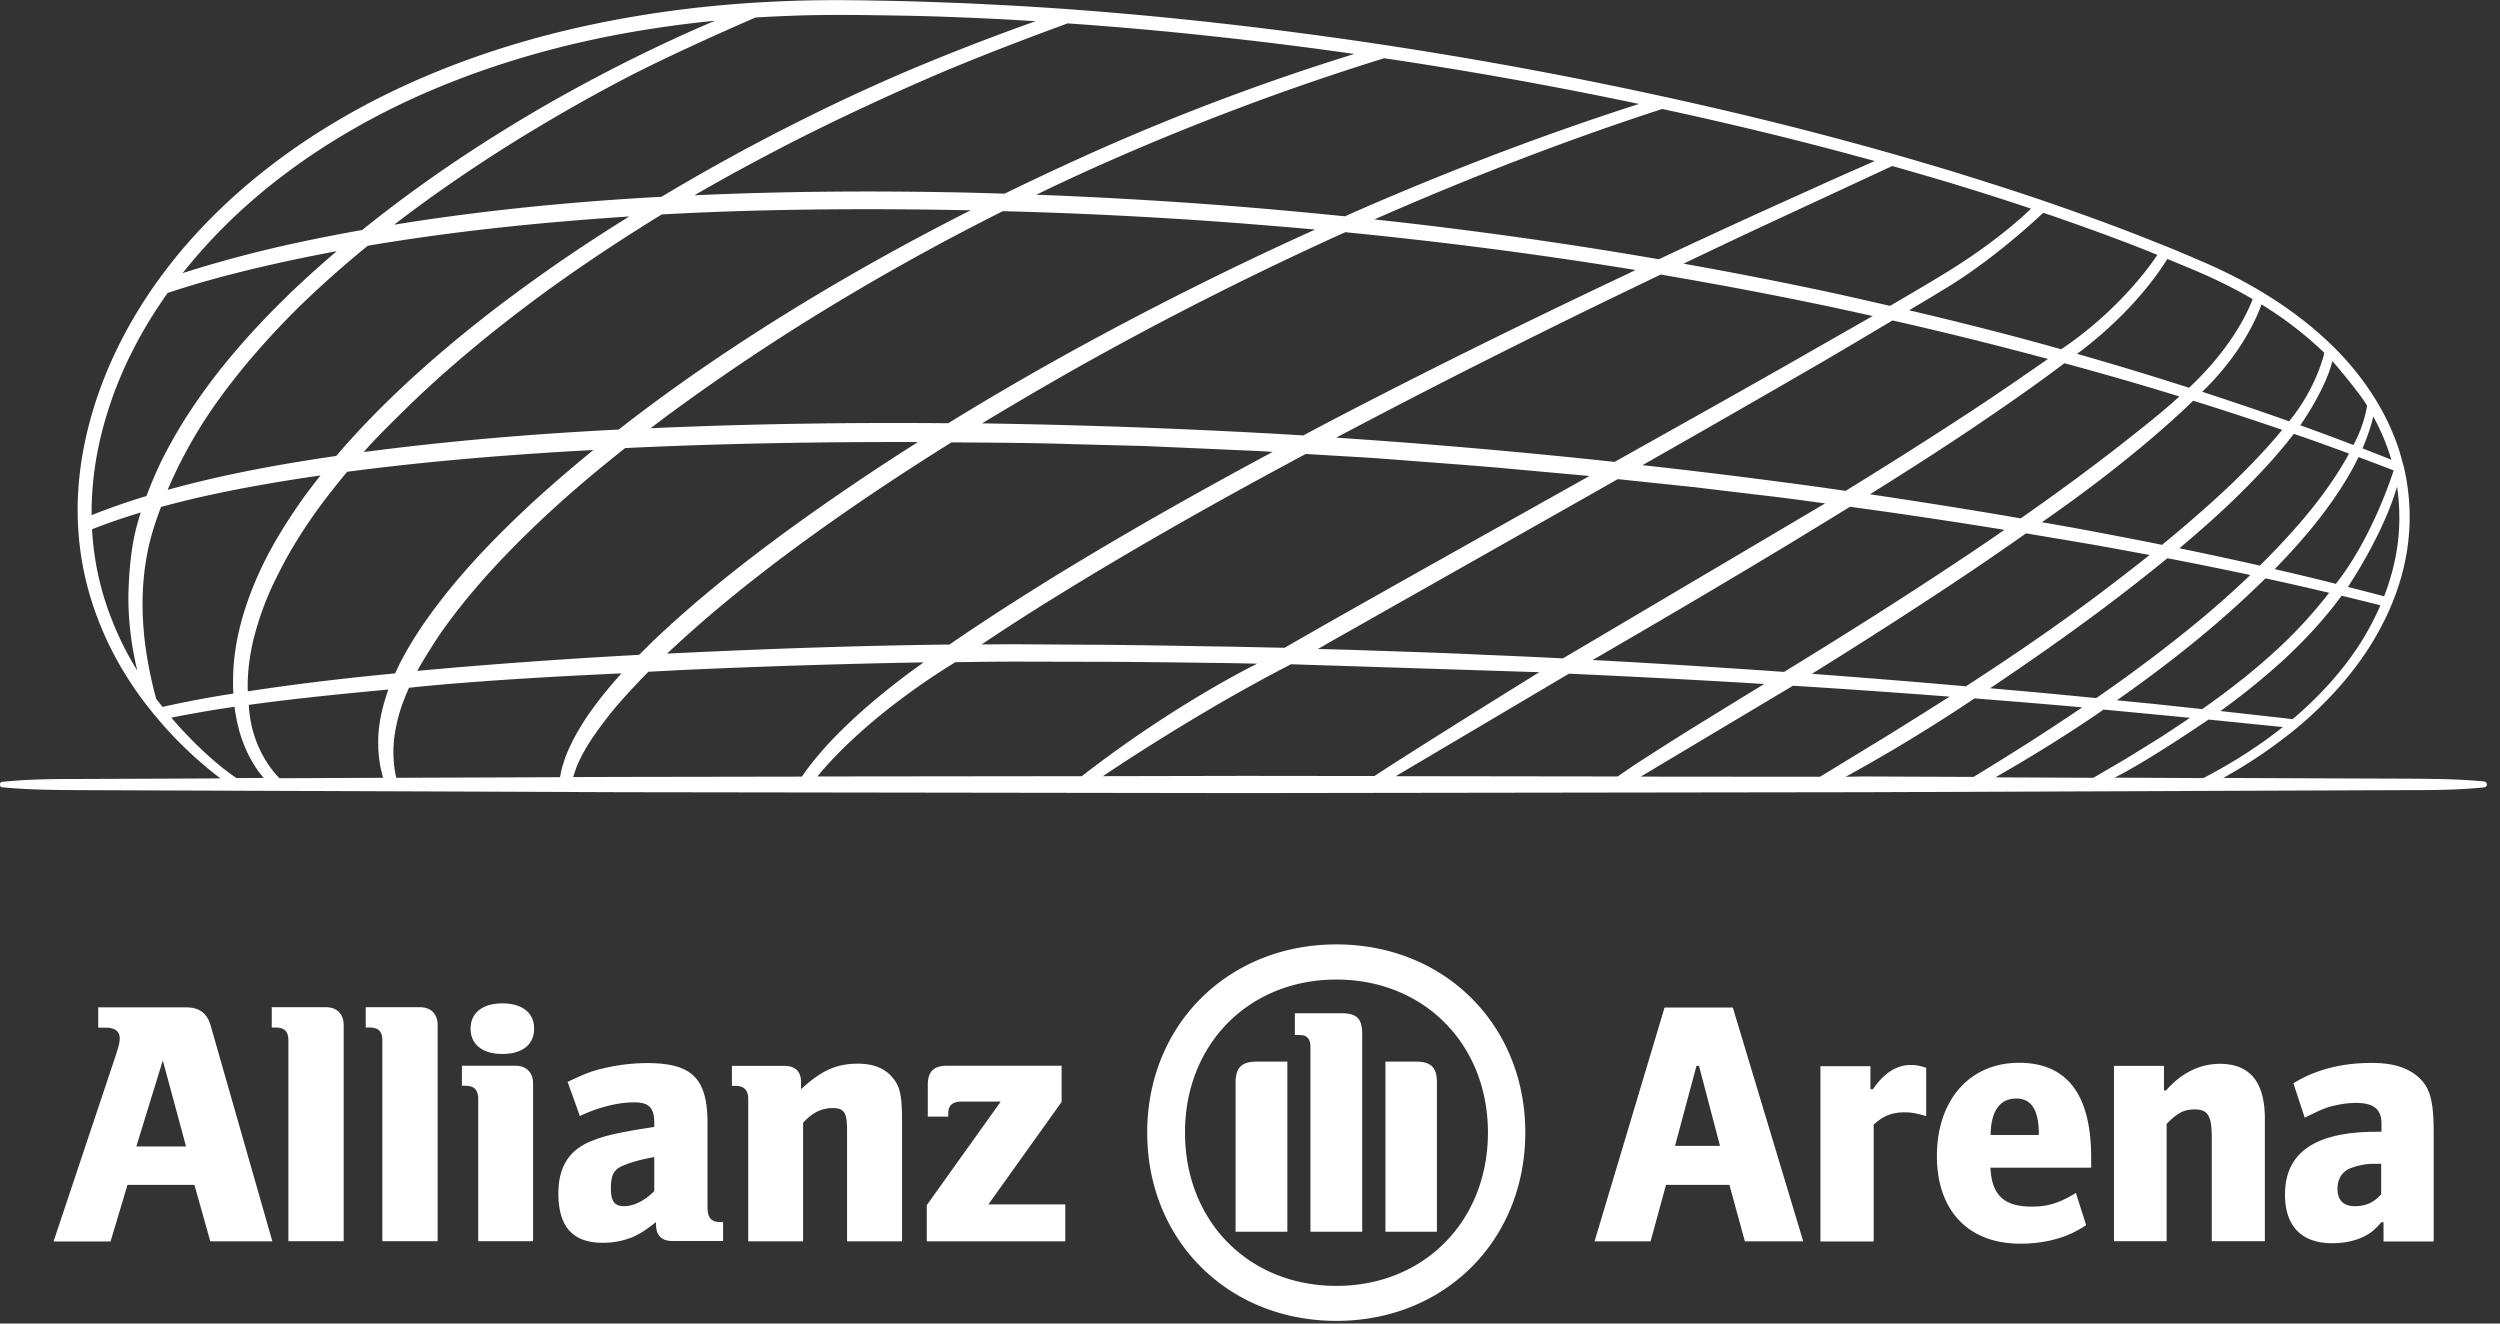 <?xml version="1.0" encoding="UTF-8"?>
<svg xmlns:xlink="http://www.w3.org/1999/xlink" xmlns="http://www.w3.org/2000/svg" viewBox="0 0 170 90" width="170" height="90">
  <rect x="0" y="0" width="170" height="90" fill="#333333" stroke="none"/>
  <title>Allianz Arena</title>
  <path d="M90.88 64.22c7.35 0 12.84 5.47 12.84 12.79 0 7.35-5.49 12.81-12.84 12.81-7.36 0-12.87-5.46-12.87-12.81 0-7.33 5.51-12.79 12.87-12.79zm0 2.39c-5.96 0-10.3 4.39-10.3 10.4 0 6.04 4.33 10.43 10.3 10.43 5.94 0 10.3-4.39 10.3-10.43 0-6.01-4.36-10.4-10.3-10.4zm46.41 5.66c3.184 0 4.832 2.051 4.907 6.144l.003.296v.69h-6.85c.09 1.86.9 2.65 2.82 2.65.988 0 1.745-.204 2.737-.779l.253-.151.7 2.19c-.48.31-.67.4-1.01.57-1 .45-2.18.69-3.47.69-3.54 0-5.67-2.26-5.67-5.96 0-3.81 2.23-6.34 5.58-6.34zm23.97.01c1.31 0 2.2.24 2.94.76.958.71 1.265 1.565 1.288 3.65l.002.28v7.45h-3.41v-1.31h-.14c-.26.29-.46.48-.6.6-.67.54-1.65.83-2.75.83-2.08 0-3.21-1.16-3.21-3.31 0-2.79 1.951-4.2 5.919-4.267l.301-.003h.34v-.55c0-.98-.52-1.41-1.72-1.41-.4 0-.84.04-1.29.14-.65.14-.86.21-1.712.62l-.208.1-.29.14-.77-2.34c1.53-.93 3.28-1.38 5.31-1.38zm-117.25.01c2.97 0 4.043.995 4.098 3.845l.002.235v5.68c0 .71.21 1.01.765 1.046L49 83.1h.17v1.29h-3.43c-.7 0-1.078-.331-1.125-.977l-.005-.143v-.17c-.77.6-1.08.79-1.61 1.03-.6.24-1.27.38-2.01.38-2.04 0-3.02-1.09-3.02-3.36 0-1.78.72-2.95 2.23-3.55.45-.19.91-.33 1.41-.45.816-.178 1.288-.268 2.605-.477l.275-.043v-.26c0-1.05-.36-1.41-1.37-1.41-.99 0-2.215.277-3.375.786l-.315.144-.83-2.32c1.13-.54 1.61-.74 2.54-.95.93-.21 1.89-.33 2.87-.33zm85.89.13c.302 0 .502.016.915.139l.165.051v3.29c-.69-.21-1.03-.26-1.46-.26-.798 0-1.343.193-1.944.688l-.166.142v7.95h-3.62V72.5h3.4v1.57h.17c.72-1.08 1.61-1.65 2.54-1.65zM12.65 68.5c.853 0 1.372.352 1.632 1.104l.048.156 4.19 14.65H14.3l-1.08-3.84H8.67l-1.15 3.84v.01H3.64l4.19-12.53c.24-.72.31-.98.31-1.29 0-.443-.29-.682-.822-.716l-.138-.004h-.5V68.5h5.97zm105.18.01l4.79 15.9h-3.97l-1.05-3.84h-4.31l-1.05 3.84h-3.81l4.76-15.9h4.64zm-45.64 3.96v2.46l-4.98 6.97h5.23v2.51h-9.42v-2.46l5.03-7.04h-2.68c-.554 0-.844.222-.885.688l-.005.122v.21h-1.39v-2.17c0-.828.354-1.24 1.138-1.286l.152-.004h7.81zm-13.84-.14c.98 0 1.75.29 2.25.84.571.619.726 1.193.739 2.87l.001.26v8.11H57.6v-7.56c0-1.19-.19-1.5-.98-1.5-.678 0-1.281.26-1.854.835l-.156.165v8.06h-3.73v-9.66c0-.576-.233-.867-.762-.906l-.128-.004h-.22v-1.36h3.55c.719 0 1.098.331 1.145.977l.005.143v.47c1.39-1.29 2.42-1.74 3.88-1.74zm-29.79-3.84c.694 0 1.141.404 1.195 1.081l.005.139V84.4H26V70.75c0-.576-.233-.841-.762-.876l-.128-.004h-.24v-1.38h3.69zm-6.39 0c.694 0 1.141.404 1.195 1.081l.005.139V84.4h-3.76V70.75c0-.576-.233-.841-.762-.876l-.128-.004h-.24v-1.38h3.69zm12.88 3.98c.694 0 1.141.404 1.195 1.081l.005.139V84.4h-3.73v-9.66c0-.576-.233-.867-.762-.906l-.128-.004h-.22v-1.36h3.64zm115.9-.13c1.982 0 2.992 1.159 3.057 3.494l.003.246v8.32h-3.61v-7.08c0-1.43-.26-1.88-1.15-1.88-.696 0-1.117.207-1.766.829l-.154.151v7.98h-3.58V72.48h3.4v1.67h.14c1.03-1.17 2.27-1.81 3.66-1.81zM91.19 68.9c1.026 0 1.402.325 1.437 1.275l.003.155v13.43h-3.52v-12.5c0-.36-.05-.52-.19-.69-.1-.1-.22-.16-.34-.17 0 0-.245-.023-.447-.022l-.083.002V68.9h3.14zm-3.65 3.29v11.57h-3.52V73.62c0-.966.368-1.385 1.282-1.427l.158-.003h2.08zm8.73 0c1.004 0 1.398.359 1.437 1.273l.003.157v10.14h-3.5V72.19h2.06zm65.65 6.95h-.6c-.48 0-1.11.14-1.56.33-.52.24-.81.72-.81 1.36 0 .78.4 1.19 1.17 1.19.706 0 1.227-.218 1.678-.679l.122-.131v-2.07zm-117.43-.46c-.94.17-1.59.36-2.09.57-.67.26-.86.67-.86 1.55 0 .89.24 1.22.91 1.22.596 0 1.292-.328 1.882-.875l.158-.155v-2.31zm-33.42-6.57l-1.8 5.85h3.38l-1.58-5.85zm104.46.37h-.17l-1.46 5.44h3.06l-1.43-5.44zm21.58 2.22c-1.08 0-1.677.787-1.744 2.273l-.006.207h3.28v-.07c0-1.62-.5-2.41-1.53-2.41zM34.16 68.23c1.37 0 2.16.65 2.16 1.72 0 1.07-.79 1.72-2.16 1.72-1.35 0-2.16-.65-2.16-1.72 0-1.08.82-1.72 2.16-1.72zM53.86.06c2.43-.09 4.86-.04 7.29.01 1.21.03 2.43.07 3.64.12 1.22.04 2.43.11 3.64.17 4.85.26 9.69.68 14.51 1.22 9.64 1.08 19.23 2.65 28.72 4.67l1.61.35c4.2.92 8.39 1.93 12.54 3.06 2.35.63 4.68 1.31 7 2.01 2.31.72 4.63 1.45 6.92 2.25 2.3.8 4.58 1.63 6.83 2.54 1.14.44 2.25.92 3.37 1.4 1.12.49 2.22 1.03 3.28 1.64 2.13 1.22 4.13 2.69 5.84 4.46 1.7 1.78 3.11 3.88 3.94 6.22.17.46.3.93.42 1.4l.04.12c.45 1.89.53 3.87.22 5.79-.39 2.45-1.4 4.77-2.75 6.82-1.37 2.05-3.08 3.85-4.98 5.39a33.013 33.013 0 0 1-4.76 3.2l7.21.03 5.27.02c1.75.01 3.51.02 5.27.19.11.02.19.11.18.22-.01.1-.09.17-.18.18-1.75.18-3.51.19-5.27.19l-5.27.02-10.55.04-21.09.08-42.18.06-42.18-.06-21.09-.08-10.55-.04-5.27-.02c-1.75-.01-3.51-.02-5.27-.19a.192.192 0 1 1 0-.38c1.75-.18 3.51-.19 5.27-.19l5.27-.02 4.24-.02a26.602 26.602 0 0 1-4.32-4.12c-1.59-1.87-2.91-3.99-3.84-6.28-.94-2.29-1.47-4.75-1.54-7.23-.08-2.48.31-4.96 1.01-7.32 1.41-4.74 4.11-9.02 7.49-12.57 3.39-3.57 7.45-6.43 11.8-8.66 4.36-2.22 9.02-3.82 13.78-4.89C44.13.79 48.99.22 53.86.06zM26.41 46.89c-2.41.22-4.82.46-7.23.75-.76.09-1.51.19-2.26.29.136 2.927 1.75 4.647 2.044 4.944l.046.046 2.27-.01 4.77-.02c-.08-.272-.16-.646-.189-.785l-.011-.055c-.08-.49-.13-.97-.13-1.47-.02-1 .16-1.99.44-2.93.08-.26.16-.51.25-.76zm123.77 2.04s-4.1 2.81-6.39 3.95l4.05.02 1.99.01c1.9-.99 3.73-2.14 5.4-3.47zm-134.23-.87l-1.26.19c-1.02.17-2.03.35-3.04.55.64.75 1.32 1.47 2.04 2.15.75.71 1.55 1.39 2.39 1.96l1.85-.01-.27-.33c-.27-.36-.51-.75-.72-1.16-.42-.81-.7-1.69-.87-2.58-.05-.25-.09-.51-.12-.77zm26.31-2.27c-10.02.45-14.44.98-14.45.98-.18.41-.35.83-.5 1.25-.28.84-.48 1.71-.54 2.58-.03.44-.02.89.02 1.33.02.22.05.44.09.65.02.1.04.21.07.31l11.13-.04.06-.3c.05-.26.12-.5.2-.74.07-.25.17-.47.26-.71.11-.23.21-.46.32-.68.45-.88.98-1.71 1.57-2.49.56-.75 1.15-1.45 1.77-2.14zm100.78 2.46l-.44.31c-2.25 1.53-4.56 2.95-6.91 4.3l6.66.03 1.38-.81c.56-.32 1.11-.65 1.65-.99l1.63-1.01 1.6-1.06.3-.21-5.87-.56zm-80.23-3.21c-5.48.1-10.96.27-16.43.52l-2.29.12c-.28.28-.55.56-.81.84-.65.69-1.28 1.38-1.86 2.11-.57.74-1.13 1.48-1.59 2.27-.12.2-.22.4-.33.6-.09.21-.2.41-.28.62 0 0-.16.42-.24.72l3.4-.01 12.15-.02c2.7-3.99 8.27-7.74 8.28-7.77zm71.46 2.45c-.14.09-.27.18-.4.27a119.85 119.85 0 0 1-4.93 3.1c-.84.5-1.68.98-2.53 1.46-.3.17-.61.34-.91.5l1.24-.02 7.46.03c2.5-1.52 4.97-3.08 7.39-4.73-1.44-.13-2.88-.25-4.32-.37zm-12.35-.86l-10.35 6.18 11.318.01h.872l4.64-2.83c1.4-.87 2.79-1.74 4.17-2.62-3.55-.27-7.1-.52-10.65-.74zm-15.23-.82l-11.78 6.97 15.09.02 1.15-.79 1.46-.94c.98-.62 1.95-1.24 2.93-1.84l2.94-1.81 1.49-.91c-.29-.01-.57-.03-.86-.05-4.14-.25-8.28-.46-12.42-.65zm-37.59-.82c-1.38 0-2.76.02-4.14.04-6.55 4.03-9.38 7.78-9.37 7.77l17.97-.02c6.41-4.98 11.93-7.65 11.93-7.65-.92-.02-1.83-.04-2.74-.05-3.03-.04-6.07-.08-9.1-.08zm18.69.18C81.24 48.53 75 52.78 75 52.78l9.56-.02 8.9.01c3.28-2.15 11.21-7.06 11.21-7.06zm71.44-4.66c-1.18 1.61-2.56 3.08-4.02 4.43a49.13 49.13 0 0 1-4.22 3.41l4.91.55c1.7-1.44 3.24-3.09 4.46-4.94a18.9 18.9 0 0 0 1.51-2.8c-.88-.22-1.76-.44-2.64-.65zm-5.18-1.18l-.02.02a66.633 66.633 0 0 1-3.62 3.31c-2.07 1.76-4.24 3.4-6.46 4.96l2.45.24 3.35.36c1.71-1.2 3.36-2.48 4.9-3.88a31.59 31.59 0 0 0 3.73-4.03c-1.44-.34-2.88-.67-4.33-.98zm-132.26-7c-1.24.18-2.48.37-3.71.59-1.64.28-3.27.61-4.88.98-.75.18-1.5.37-2.25.57-.17.45-.33.91-.48 1.37-1.52 4.79-.44 9.46.15 11.68l.43.55c1.16-.26 2.32-.49 3.49-.69.44-.08.89-.15 1.33-.22-.02-.34-.03-.68-.02-1.02.01-.9.11-1.8.28-2.68.35-1.76.97-3.45 1.74-5.05.78-1.6 1.73-3.1 2.75-4.54.38-.52.77-1.03 1.17-1.54zm125.59 5.63a129.34 129.34 0 0 1-3.97 3.12c-1.55 1.17-3.13 2.31-4.72 3.42-1.12.78-2.24 1.55-3.36 2.3l2.02.18c1.73.15 3.46.32 5.19.49 1.18-.81 2.35-1.65 3.49-2.51a90.95 90.95 0 0 0 3.8-3c1.09-.92 2.16-1.87 3.19-2.86-1.88-.4-3.76-.78-5.64-1.14zM40.35 30.6c-5.6.3-11.19.75-16.74 1.48-.69.82-1.35 1.66-1.98 2.52-1 1.39-1.91 2.83-2.67 4.35-.78 1.5-1.38 3.09-1.77 4.73-.24 1.09-.38 2.21-.34 3.33.74-.11 1.47-.22 2.21-.32 2.6-.36 5.2-.65 7.81-.9.13-.28.26-.56.4-.83.45-.86.95-1.68 1.49-2.47 2.17-3.16 4.83-5.9 7.6-8.46 1.3-1.18 2.63-2.32 3.99-3.43zm97.42 5.67c-1.36.95-2.72 1.9-4.1 2.82-3.45 2.31-6.94 4.54-10.46 6.73 3.49.26 6.98.54 10.47.85 3.12-2.02 6.19-4.12 9.16-6.35 1.12-.85 2.23-1.7 3.33-2.58-1.24-.23-2.48-.46-3.72-.68-1.56-.27-3.12-.53-4.68-.79zm-11.97-1.81c-1.33.82-2.66 1.63-3.99 2.44-4.48 2.71-8.99 5.36-13.51 7.98 3.62.19 7.25.42 10.87.66l2.15.15.11-.07c3.93-2.41 7.82-4.86 11.65-7.41 1.08-.71 2.15-1.44 3.22-2.18-3.49-.57-6.99-1.09-10.5-1.57zm-63.38-4.4c-6.51-.02-13.02.09-19.52.39l-.39.02c-1.82 1.44-3.59 2.92-5.28 4.49-2.72 2.53-5.29 5.24-7.38 8.26 0 0-1.07 1.63-1.47 2.4 5.02-.46 10.05-.82 15.08-1.09l.93-.92c2.79-2.66 5.79-5.06 8.88-7.33 2.98-2.18 6.04-4.25 9.15-6.22zM9.57 34.85c-1.12.34-2.23.71-3.31 1.14.11 2.13.58 4.24 1.37 6.21.46 1.18 1.04 2.32 1.71 3.41-.34-1.38-.67-3.41-.6-5.5.06-1.58.2-3.09.63-4.6.06-.22.13-.44.2-.66zm100.44-2.27l-2.82 1.6-16.86 9.54c-.24.14-.47.28-.71.41l2.25.06c3.04.11 6.08.19 9.11.34 1.77.07 3.53.15 5.3.24l17.83-10.54-1.42-.19c-1.65-.23-3.31-.41-4.96-.61l-2.48-.3-2.49-.26-2.75-.29zm-45.31-2.5c-3.65 2.28-7.23 4.67-10.69 7.22-3.01 2.23-5.94 4.59-8.65 7.15.32-.02.64-.04.96-.05 6.07-.29 12.14-.5 18.22-.57 0 0 .01 0 .01.01.72-.5 1.45-.99 2.18-1.47 1.52-1.01 3.06-1.98 4.6-2.94 4.98-3.07 10.07-5.94 15.21-8.7-.39-.03-.79-.05-1.19-.07l-2.5-.11-4.99-.22-5-.13c-2.72-.09-5.44-.1-8.16-.12zm24.09.79c-5.7 3.05-11.33 6.21-16.82 9.6-1.76 1.08-3.5 2.2-5.22 3.35l2.34-.01 4.56.03c3.04.01 6.07.07 9.11.12 1.53.02 3.06.06 4.59.09.79-.46 1.59-.91 2.39-1.37 5.62-3.19 11.26-6.34 16.89-9.5l1.45-.81-.3-.03-4.98-.45c-1.66-.16-3.32-.28-4.98-.41-1.66-.12-3.32-.26-4.98-.37zM163 33.09c-.98 3.35-3.34 6.81-3.34 6.82.82.21 1.64.42 2.46.64.39-1.02.69-2.07.86-3.15.23-1.42.23-2.88.02-4.31zm-2.62-2.01l-.27.54c-.78 1.47-1.73 2.82-2.76 4.1-.84 1.04-1.74 2.03-2.67 2.98 1.39.32 2.78.65 4.16 1 2.57-3.26 3.92-7.71 3.93-7.71-.8-.31-1.59-.61-2.39-.91zm-4.4-1.58c-1.11 1.45-2.36 2.78-3.65 4.06-1.32 1.3-2.71 2.53-4.13 3.72 1.83.38 3.65.77 5.47 1.18 1.06-1.05 2.08-2.13 3.04-3.27 1.03-1.23 1.98-2.53 2.78-3.91.09-.14.16-.29.24-.44-1.25-.46-2.5-.91-3.75-1.34zm-6.84-2.25c-4.66 4.49-10.3 8.25-10.29 8.26 1.25.22 2.51.44 3.76.68 1.47.28 2.94.56 4.41.86 1.61-1.32 3.19-2.69 4.7-4.12 1.22-1.18 2.4-2.4 3.47-3.7-2.01-.69-4.02-1.35-6.05-1.98zm-8.76-2.55c-1.55 1.17-3.13 2.29-4.73 3.38-2.78 1.92-5.63 3.74-8.49 5.53 3.42.51 6.84 1.05 10.25 1.64 2.33-1.63 4.63-3.31 6.87-5.06 1.33-1.05 2.67-2.09 3.92-3.23a227.701 227.701 0 0 0-7.82-2.26zM22.9 17.08c-2.89.54-5.76 1.17-8.58 1.95-.98.27-1.95.57-2.92.89-.43.61-.84 1.23-1.23 1.86-1.24 2.04-2.25 4.21-2.93 6.49-.67 2.19-1.03 4.48-1.01 6.76 1.23-.49 2.47-.92 3.73-1.3.33-.88.7-1.75 1.12-2.59.71-1.4 1.52-2.74 2.41-4.01 1.78-2.56 3.86-4.87 6.07-7.03 1.08-1.04 2.2-2.05 3.34-3.02zm105.79 4.71c-1.56.93-3.12 1.86-4.68 2.77-4.1 2.38-8.2 4.73-12.32 7.07 3.71.41 7.42.87 11.13 1.37.9.12 1.79.25 2.68.38 3.23-1.99 6.44-4.02 9.6-6.12 1.4-.94 2.78-1.89 4.16-2.85-1.63-.44-3.26-.86-4.89-1.27-1.89-.47-3.78-.92-5.68-1.35zm-85.9-7.07c-2.89.19-5.79.43-8.67.74-3.05.33-6.09.74-9.11 1.25a71.246 71.246 0 0 0-4.7 4.18c-2.16 2.14-4.16 4.43-5.88 6.91a31.417 31.417 0 0 0-3.03 5.51c.51-.14 1.03-.28 1.55-.41 3.26-.82 6.57-1.41 9.88-1.89h.03c1.49-1.75 3.11-3.4 4.79-4.96 2.57-2.38 5.3-4.58 8.13-6.63 2.28-1.66 4.62-3.22 7.01-4.7zm70.14 3.95c-.9.43-1.79.86-2.68 1.29-3.26 1.57-6.5 3.18-9.74 4.81-3.23 1.63-6.45 3.3-9.65 4.99h-.01c6.33.42 12.64.97 18.94 1.65 4.58-2.57 9.16-5.12 13.71-7.73l3.84-2.19c-.95-.21-1.89-.42-2.83-.62-3.85-.81-7.71-1.54-11.58-2.2zm48.45 9.65c-.23 1.04-.73 2.17-.73 2.17.66.26 1.31.51 1.96.77a14.563 14.563 0 0 0-1.23-2.94zM64.35 14.27c-6.45-.1-12.91-.04-19.35.31-2.93 1.8-5.79 3.7-8.55 5.74-2.77 2.06-5.45 4.25-7.96 6.61 0 0-2.99 2.86-3.75 3.81 5.76-.76 11.54-1.24 17.33-1.53 3.98-3.11 8.18-5.94 12.48-8.56 3.73-2.27 7.56-4.38 11.45-6.35zm94.25 10.28c-.46 1.94-2.18 4.37-2.18 4.37 1.21.43 2.41.88 3.61 1.34.76-1.38.93-2.67.93-2.68-.67-1.09-2.36-3.03-2.36-3.03zm-67.12-8.76c-6.22 2.81-12.31 5.89-18.26 9.23-2.17 1.23-4.31 2.48-6.44 3.77 5.38.08 10.76.25 16.13.51 1.91.09 3.81.19 5.71.31l1.7-.9c6.43-3.36 12.94-6.57 19.5-9.68.46-.22.93-.43 1.39-.67-6.54-1.07-13.13-1.92-19.73-2.57zm-23.29-1.43c-4.45 2.23-8.8 4.66-13.03 7.28a146.45 146.45 0 0 0-9.29 6.26c-.55.4-1.09.81-1.63 1.22 6.75-.3 13.49-.4 20.24-.34 2.69-1.66 5.41-3.24 8.17-4.77 5.48-3.02 11.08-5.83 16.78-8.4-1.63-.15-3.26-.28-4.89-.41-5.44-.42-10.9-.7-16.35-.84zm85.59 6.34c-.35.99-1.34 3.21-3.7 5.62l-.33.32c1.98.65 3.95 1.31 5.91 2.01 1.88-2.29 2.4-4.65 2.39-4.66a24.894 24.894 0 0 0-4.27-3.29zm-6.4-3.09c-2.4 3.84-6.14 6.44-6.14 6.45 1.04.3 2.08.6 3.11.91 1.51.45 3.01.92 4.51 1.4.22-.21.43-.42.64-.63 2.37-2.41 3.34-4.51 3.68-5.39-.11-.07-.22-.14-.33-.2-1.04-.59-2.12-1.12-3.22-1.6-.75-.32-1.5-.63-2.25-.94zm-8.44-3.14c-1.02.96-3.7 3.36-6.61 5.12-.83.51-1.67 1.01-2.51 1.51 1.59.37 3.18.76 4.76 1.16 1.87.47 3.73.97 5.58 1.49 4.31-2.89 6.54-6.42 6.54-6.42-.14-.05-.28-.11-.42-.17-2.24-.9-4.52-1.72-6.8-2.51zm-10.27-3.18l-8.59 3.99c-1.87.87-3.74 1.76-5.6 2.65 3.43.61 6.84 1.28 10.24 2.01 1.27.28 2.53.57 3.8.86 1.12-.65 2.24-1.31 3.35-1.98 3.37-2.02 5.4-3.82 6.24-4.63-1.84-.62-3.68-1.2-5.52-1.76-1.3-.39-2.61-.77-3.92-1.14zM48.62 1.41c-3.03.3-6.05.77-9.02 1.44-4.69 1.07-9.27 2.64-13.54 4.82-4.26 2.19-8.23 4.99-11.52 8.46-.75.79-1.45 1.6-2.12 2.44.54-.17 1.08-.34 1.63-.5 1.63-.48 3.27-.91 4.92-1.29s3.31-.71 4.98-1.02l.68-.12c3.05-2.46 6.27-4.71 9.6-6.77 2.61-1.62 5.31-3.12 8.05-4.51 2.08-1.05 4.19-2.04 6.34-2.95zm64.41 6c-6.58 2.14-13.05 4.65-19.39 7.43l-.18.08c6.47.7 12.92 1.6 19.34 2.71 2.29-1.08 4.59-2.14 6.89-3.19l4.96-2.24 2.83-1.25c-.62-.17-1.25-.34-1.88-.51-4.17-1.12-8.36-2.12-12.57-3.03zM61.14 1.06c-2.42-.04-4.84-.08-7.24.01-.84.03-1.68.07-2.52.12-2.76 1.19-6.36 2.84-8.66 4.03-2.71 1.41-5.36 2.93-7.95 4.54-2.74 1.72-5.41 3.55-7.97 5.52 5.73-.93 11.51-1.51 17.3-1.85.3-.02.59-.03.88-.05 2.85-1.7 5.75-3.31 8.7-4.8 3.11-1.58 6.27-3.05 9.5-4.37 2.24-.92 4.79-1.9 7.25-2.77l-2.05-.12c-1.21-.06-2.41-.12-3.62-.16-1.2-.05-2.41-.08-3.62-.1zm32.98 2.9a175.89 175.89 0 0 0-19.15 7.19c-1.51.67-3.01 1.37-4.5 2.09 4.72.18 9.45.46 14.16.84 2.28.19 4.56.4 6.83.63.59-.27 1.19-.53 1.79-.79 5.95-2.56 12.02-4.87 18.2-6.85a289.63 289.63 0 0 0-17.33-3.11zM72.6 1.59C69.64 2.67 66.19 4 63.56 5.13c-3.18 1.37-6.32 2.83-9.41 4.39-2.34 1.2-4.66 2.44-6.93 3.76 5.72-.26 11.44-.31 17.16-.21 1.31.02 2.62.06 3.93.1 2.07-1.01 4.15-1.98 6.25-2.92a158.63 158.63 0 0 1 17.53-6.58c-3.08-.44-6.16-.83-9.25-1.16-3.41-.38-6.82-.68-10.24-.92z" fill="#FFFFFF" fill-rule="evenodd"></path>
</svg>
